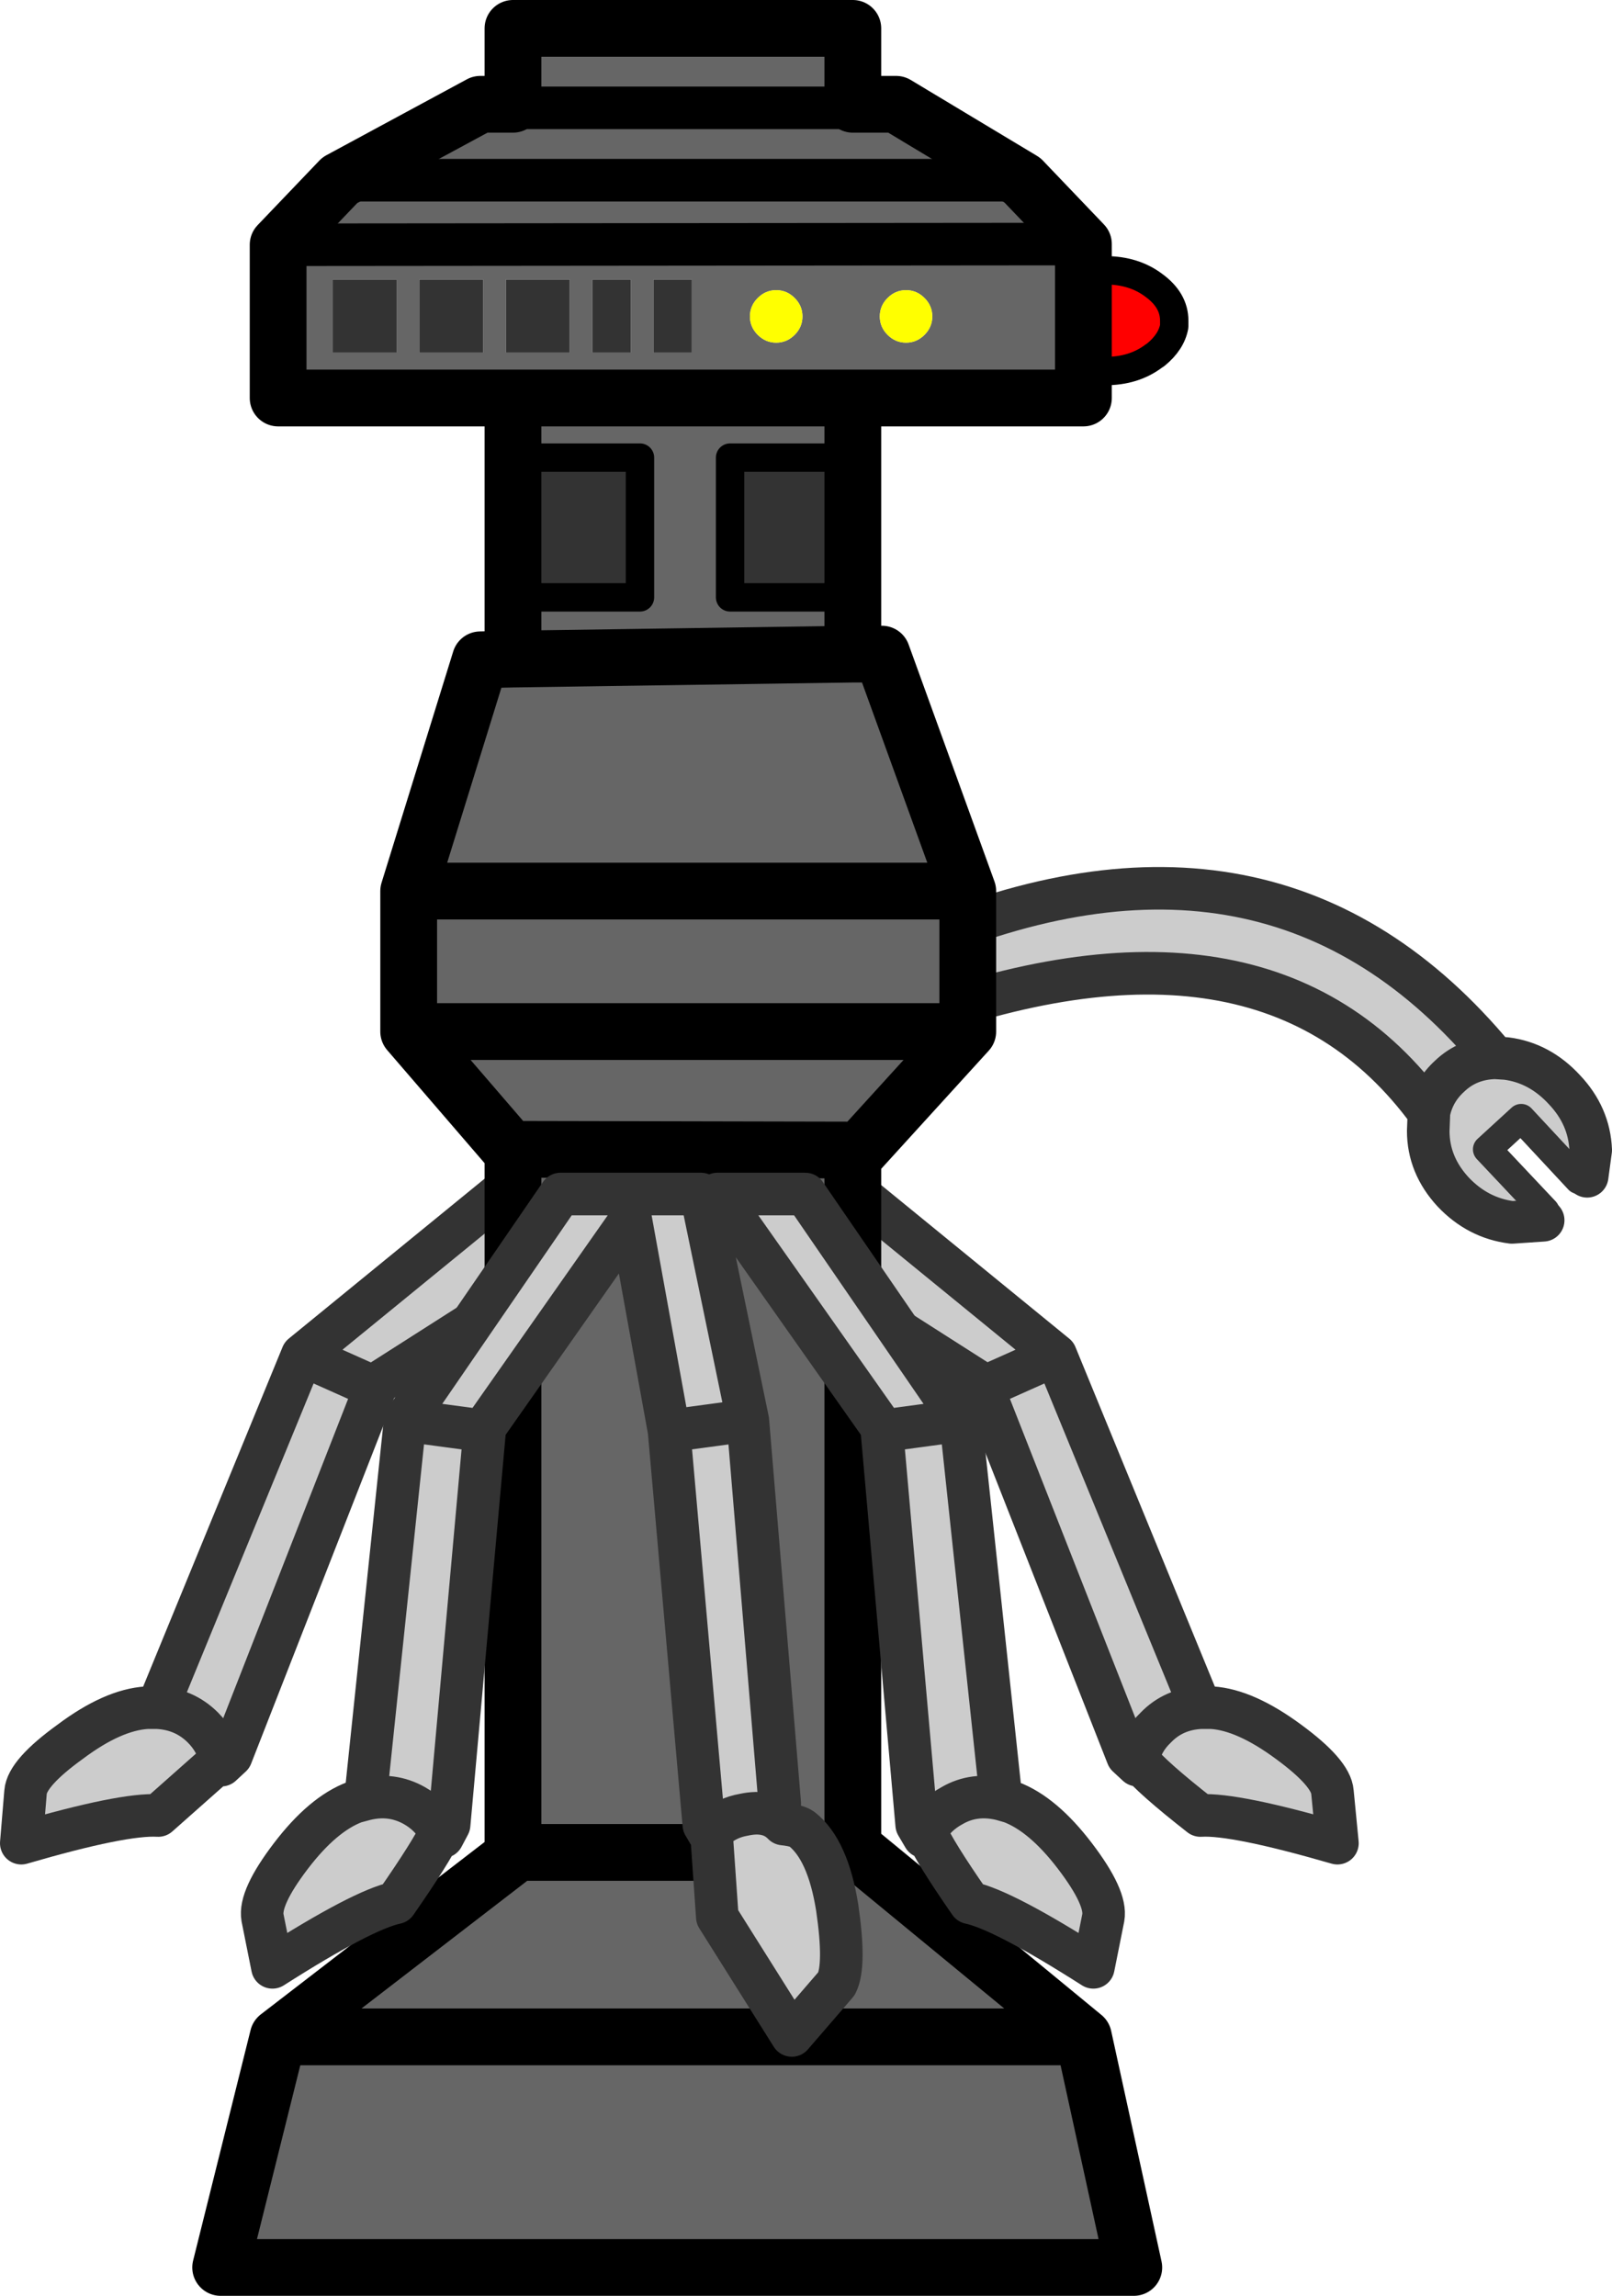 <?xml version="1.0" encoding="UTF-8" standalone="no"?>
<svg xmlns:xlink="http://www.w3.org/1999/xlink" height="161.8px" width="113.6px" xmlns="http://www.w3.org/2000/svg">
  <g transform="matrix(1.0, 0.0, 0.0, 1.0, 48.55, 95.2)">
    <path d="M10.85 -11.95 L25.85 0.3 36.05 25.15 36.85 25.15 Q39.2 25.3 42.25 27.55 45.25 29.75 45.35 31.1 L45.7 34.7 Q38.45 32.6 36.05 32.75 32.6 30.05 31.65 28.85 L31.6 29.2 30.9 28.55 20.7 2.6 20.6 2.3 7.75 -5.9 10.85 -11.95 M52.15 -16.8 Q40.6 -32.6 14.85 -22.95 L15.75 -28.55 Q41.15 -39.55 56.8 -20.65 54.9 -20.6 53.6 -19.35 52.45 -18.3 52.15 -16.8 52.45 -18.3 53.6 -19.35 54.9 -20.6 56.8 -20.65 L57.6 -20.6 Q59.95 -20.3 61.7 -18.4 63.45 -16.55 63.55 -14.15 L63.3 -12.3 63.15 -12.45 62.7 -12.05 58.65 -16.4 56.25 -14.2 60.35 -9.85 59.95 -9.5 60.2 -9.2 58.0 -9.05 Q55.6 -9.35 53.85 -11.2 52.1 -13.1 52.1 -15.5 L52.15 -16.8 M20.7 2.6 L25.85 0.3 20.7 2.6 M30.9 28.55 L31.65 28.85 31.65 28.8 30.9 28.55 M36.05 25.15 Q34.15 25.25 32.9 26.55 31.9 27.5 31.65 28.8 31.9 27.5 32.9 26.55 34.15 25.25 36.05 25.15 M-27.25 0.3 L-12.25 -11.95 -9.1 -5.9 -21.95 2.3 -22.1 2.6 -27.25 0.3 -22.1 2.6 -32.25 28.55 -32.95 29.2 -33.0 28.85 -37.4 32.75 Q-39.85 32.6 -47.05 34.7 L-46.75 31.1 Q-46.65 29.75 -43.6 27.55 -40.6 25.3 -38.2 25.15 L-37.45 25.15 -27.25 0.3 M-37.45 25.15 Q-35.55 25.25 -34.25 26.55 -33.3 27.5 -33.0 28.8 -33.3 27.5 -34.25 26.55 -35.55 25.25 -37.45 25.15 M-33.0 28.8 L-33.0 28.85 -32.25 28.55 -33.0 28.8" fill="#cccccc" fill-rule="evenodd" stroke="none"/>
    <path d="M10.85 -11.95 L25.85 0.3 36.05 25.15 36.85 25.15 Q39.2 25.3 42.25 27.55 45.25 29.75 45.35 31.1 L45.7 34.7 Q38.45 32.6 36.05 32.75 32.6 30.05 31.65 28.85 L31.6 29.2 30.9 28.55 20.7 2.6 20.6 2.3 7.75 -5.9 10.85 -11.95 M56.8 -20.65 Q41.15 -39.55 15.75 -28.55 L14.85 -22.95 Q40.6 -32.6 52.15 -16.8 52.45 -18.3 53.6 -19.35 54.9 -20.6 56.8 -20.65 L57.6 -20.6 Q59.95 -20.3 61.7 -18.4 63.45 -16.55 63.55 -14.15 L63.3 -12.3 M60.2 -9.2 L58.0 -9.05 Q55.6 -9.35 53.85 -11.2 52.1 -13.1 52.1 -15.5 L52.15 -16.8 M25.85 0.3 L20.7 2.6 M31.65 28.85 L31.65 28.8 Q31.9 27.5 32.9 26.55 34.15 25.25 36.05 25.15 M-22.1 2.6 L-21.95 2.3 -9.1 -5.9 -12.25 -11.95 -27.25 0.3 -22.1 2.6 -32.25 28.55 -32.95 29.2 -33.0 28.85 -37.4 32.75 Q-39.85 32.6 -47.05 34.7 L-46.75 31.1 Q-46.65 29.75 -43.6 27.55 -40.6 25.3 -38.2 25.15 L-37.45 25.15 -27.25 0.3 M-33.0 28.8 Q-33.3 27.5 -34.25 26.55 -35.55 25.25 -37.45 25.15 M-33.0 28.8 L-33.0 28.85" fill="none" stroke="#333333" stroke-linecap="round" stroke-linejoin="round" stroke-width="3.0"/>
    <path d="M62.7 -12.05 L58.65 -16.4 56.25 -14.2 60.35 -9.85 M30.9 28.55 L31.65 28.85 M-33.0 28.85 L-32.25 28.55" fill="none" stroke="#333333" stroke-linecap="round" stroke-linejoin="round" stroke-width="2.0"/>
    <path d="M-12.4 -62.95 L-12.4 -67.15 -28.95 -67.15 -28.95 -77.95 -24.6 -82.5 -14.7 -87.85 -12.4 -87.85 -12.4 -93.2 11.55 -93.2 11.55 -87.85 14.6 -87.85 23.5 -82.5 27.8 -78.0 27.8 -75.95 27.8 -69.2 27.8 -67.15 11.55 -67.15 11.55 -62.95 2.9 -62.95 2.9 -53.1 11.55 -53.1 11.55 -49.1 13.6 -49.1 19.65 -32.4 19.65 -22.5 12.05 -14.15 11.55 -14.15 11.55 35.35 12.0 35.35 27.8 48.35 31.35 64.6 -33.0 64.6 -28.95 48.35 -12.4 35.6 -12.1 35.35 -12.4 35.35 -12.4 -14.2 -12.6 -14.2 -19.75 -22.5 -19.75 -32.4 -14.7 -48.7 -12.4 -48.75 -12.4 -53.1 -3.45 -53.1 -3.45 -62.95 -12.4 -62.95 M6.15 -71.05 Q6.9 -71.05 7.45 -71.6 8.0 -72.15 8.0 -72.9 8.0 -73.65 7.45 -74.2 6.9 -74.75 6.15 -74.75 5.4 -74.75 4.85 -74.2 4.3 -73.65 4.3 -72.9 4.3 -72.15 4.85 -71.6 5.4 -71.05 6.15 -71.05 M13.45 -72.9 Q13.45 -72.15 14.0 -71.6 14.55 -71.05 15.3 -71.05 16.05 -71.05 16.6 -71.6 17.15 -72.15 17.15 -72.9 17.15 -73.65 16.6 -74.2 16.05 -74.75 15.3 -74.75 14.55 -74.75 14.0 -74.2 13.45 -73.65 13.45 -72.9 M-20.6 -75.5 L-25.1 -75.5 -25.1 -70.35 -20.6 -70.35 -20.6 -75.5 M-8.4 -75.5 L-12.9 -75.5 -12.9 -70.35 -8.4 -70.35 -8.4 -75.5 M-4.1 -75.5 L-6.8 -75.5 -6.8 -70.35 -4.1 -70.35 -4.1 -75.5 M-14.5 -75.5 L-19.0 -75.5 -19.0 -70.35 -14.5 -70.35 -14.5 -75.5 M0.2 -70.35 L0.2 -75.5 -2.5 -75.5 -2.5 -70.35 0.2 -70.35 M11.55 35.35 L-12.1 35.35 11.55 35.35 M27.8 -78.0 L-28.95 -77.95 27.8 -78.0 M11.55 -87.6 L-12.4 -87.6 11.55 -87.6 M19.65 -22.5 L-19.75 -22.5 19.65 -22.5 M19.65 -32.4 L-19.75 -32.4 19.65 -32.4 M-12.4 -67.15 L11.55 -67.15 -12.4 -67.15 M-12.4 -14.2 L11.55 -14.15 -12.4 -14.2 M11.55 -49.1 L-12.4 -48.75 11.55 -49.1 M27.8 48.35 L-28.95 48.35 27.8 48.35 M23.5 -82.5 L-24.6 -82.5 23.5 -82.5" fill="#666666" fill-rule="evenodd" stroke="none"/>
    <path d="M27.8 -75.95 L29.35 -76.15 Q31.35 -76.15 32.75 -75.1 34.2 -74.05 34.2 -72.6 L34.2 -72.2 Q34.0 -71.1 32.9 -70.2 L32.75 -70.1 Q31.35 -69.05 29.35 -69.05 L27.8 -69.2 27.8 -75.95" fill="#ff0000" fill-rule="evenodd" stroke="none"/>
    <path d="M13.45 -72.9 Q13.45 -73.65 14.0 -74.2 14.55 -74.75 15.3 -74.75 16.05 -74.75 16.6 -74.2 17.15 -73.65 17.15 -72.9 17.15 -72.15 16.6 -71.6 16.05 -71.05 15.3 -71.05 14.55 -71.05 14.0 -71.6 13.45 -72.15 13.45 -72.9 M6.15 -71.05 Q5.4 -71.05 4.85 -71.6 4.3 -72.15 4.3 -72.9 4.3 -73.65 4.85 -74.2 5.4 -74.75 6.15 -74.75 6.9 -74.75 7.45 -74.2 8.0 -73.65 8.0 -72.9 8.0 -72.15 7.45 -71.6 6.9 -71.05 6.15 -71.05" fill="#ffff00" fill-rule="evenodd" stroke="none"/>
    <path d="M11.55 -62.95 L11.55 -53.1 2.9 -53.1 2.9 -62.95 11.55 -62.95 M-12.4 -53.1 L-12.4 -62.95 -3.45 -62.95 -3.45 -53.1 -12.4 -53.1 M0.2 -70.35 L-2.5 -70.35 -2.5 -75.5 0.2 -75.5 0.2 -70.35 M-14.5 -75.5 L-14.5 -70.35 -19.0 -70.35 -19.0 -75.5 -14.5 -75.5 M-4.1 -75.5 L-4.1 -70.35 -6.8 -70.35 -6.8 -75.5 -4.1 -75.5 M-8.4 -75.5 L-8.4 -70.35 -12.9 -70.35 -12.9 -75.5 -8.4 -75.5 M-20.6 -75.5 L-20.6 -70.35 -25.1 -70.35 -25.1 -75.5 -20.6 -75.5" fill="#333333" fill-rule="evenodd" stroke="none"/>
    <path d="M-12.4 -62.95 L-12.4 -67.15 -28.95 -67.15 -28.95 -77.95 -24.6 -82.5 -14.7 -87.85 -12.4 -87.85 -12.4 -93.2 11.55 -93.2 11.55 -87.85 14.6 -87.85 23.5 -82.5 27.8 -78.0 27.8 -75.95 27.8 -69.2 27.8 -67.15 11.55 -67.15 11.55 -62.95 11.55 -53.1 11.55 -49.1 13.6 -49.1 19.65 -32.4 19.65 -22.5 12.05 -14.15 11.55 -14.15 11.55 35.35 12.0 35.35 27.8 48.35 31.35 64.6 -33.0 64.6 -28.95 48.35 -12.4 35.6 -12.4 35.35 -12.4 -14.2 -12.6 -14.2 -19.75 -22.5 -19.75 -32.4 -14.7 -48.7 -12.4 -48.75 -12.4 -53.1 -12.4 -62.95 M-12.4 35.6 L-12.1 35.35 11.55 35.35 M-28.95 48.35 L27.8 48.35 M-12.4 -48.75 L11.55 -49.1 M11.55 -14.15 L-12.4 -14.2 M11.55 -67.15 L-12.4 -67.15 M-19.75 -32.4 L19.65 -32.4 M-19.75 -22.5 L19.65 -22.5" fill="none" stroke="#000000" stroke-linecap="round" stroke-linejoin="round" stroke-width="4.0"/>
    <path d="M-12.4 -87.6 L11.55 -87.6 M-28.95 -77.95 L27.8 -78.0 M-24.6 -82.5 L23.5 -82.5" fill="none" stroke="#000000" stroke-linecap="round" stroke-linejoin="round" stroke-width="3.0"/>
    <path d="M27.8 -75.95 L29.35 -76.15 Q31.35 -76.15 32.75 -75.1 34.2 -74.05 34.2 -72.6 L34.2 -72.2 Q34.0 -71.1 32.9 -70.2 L32.75 -70.1 Q31.35 -69.05 29.35 -69.05 L27.8 -69.2 M-12.4 -62.95 L-3.45 -62.95 -3.45 -53.1 -12.4 -53.1 M11.55 -53.1 L2.9 -53.1 2.9 -62.95 11.55 -62.95" fill="none" stroke="#000000" stroke-linecap="round" stroke-linejoin="round" stroke-width="2.0"/>
    <path d="M8.2 -11.05 L19.15 4.9 22.0 31.6 22.7 31.8 Q24.95 32.65 27.2 35.6 29.45 38.55 29.2 39.95 L28.5 43.45 Q22.15 39.4 19.8 38.9 17.3 35.3 16.7 33.9 L16.55 34.25 16.05 33.4 13.6 5.65 13.55 5.35 2.0 -11.05 8.2 -11.05 M13.6 5.65 L19.15 4.9 13.6 5.65 M16.05 33.4 L16.7 33.9 16.7 33.85 16.05 33.4 M22.0 31.6 Q20.1 31.15 18.55 32.05 17.35 32.7 16.7 33.85 17.35 32.7 18.55 32.05 20.1 31.15 22.0 31.6 M1.6 33.85 L1.55 33.9 1.6 34.15 1.55 33.9 1.6 33.85 1.65 33.8 1.05 33.4 -1.4 5.65 -4.1 -9.25 -14.35 5.35 -14.4 5.65 -16.9 33.4 -17.35 34.25 -17.5 33.9 Q-18.15 35.3 -20.65 38.9 -23.0 39.4 -29.35 43.45 L-30.05 39.95 Q-30.3 38.55 -28.05 35.6 -25.8 32.65 -23.55 31.8 L-22.8 31.6 -20.0 4.9 -9.05 -11.05 -4.45 -11.05 0.85 -11.05 4.15 4.9 6.4 31.9 3.55 32.05 Q2.45 32.65 1.85 33.65 2.7 32.9 3.85 32.7 5.65 32.3 6.65 33.35 7.6 33.45 7.95 33.7 9.8 35.15 10.45 39.25 11.05 43.35 10.4 44.6 L7.25 48.25 2.0 39.9 1.6 34.15 1.55 34.25 1.05 33.4 1.6 33.85 M1.65 33.8 L1.85 33.65 1.65 33.8 M-22.8 31.6 Q-20.95 31.15 -19.35 32.05 -18.2 32.7 -17.55 33.85 -18.2 32.7 -19.35 32.05 -20.95 31.15 -22.8 31.6 M-14.4 5.65 L-20.0 4.9 -14.4 5.65 M-4.45 -11.05 L-4.1 -9.25 -4.45 -11.05 M-17.55 33.85 L-17.5 33.9 -16.9 33.4 -17.55 33.85 M-1.4 5.65 L4.15 4.9 -1.4 5.65" fill="#cccccc" fill-rule="evenodd" stroke="none"/>
    <path d="M8.2 -11.05 L19.15 4.9 22.0 31.6 22.7 31.8 Q24.95 32.65 27.2 35.6 29.45 38.55 29.2 39.95 L28.5 43.45 Q22.15 39.4 19.8 38.9 17.3 35.3 16.7 33.9 L16.55 34.25 16.05 33.4 13.6 5.65 13.55 5.35 2.0 -11.05 8.2 -11.05 M19.15 4.9 L13.6 5.65 M16.7 33.85 Q17.35 32.7 18.55 32.05 20.1 31.15 22.0 31.6 M16.7 33.9 L16.7 33.85 M1.6 34.15 L1.55 33.9 1.6 33.85 1.65 33.8 1.85 33.65 Q2.7 32.9 3.85 32.7 5.65 32.3 6.65 33.35 7.6 33.45 7.95 33.7 9.8 35.15 10.45 39.25 11.05 43.35 10.4 44.6 L7.25 48.25 2.0 39.9 1.6 34.15 1.55 34.25 1.05 33.4 -1.4 5.65 -4.1 -9.25 -14.35 5.35 -14.4 5.65 -16.9 33.4 -17.35 34.25 -17.5 33.9 Q-18.15 35.3 -20.65 38.9 -23.0 39.4 -29.35 43.45 L-30.05 39.95 Q-30.3 38.55 -28.05 35.6 -25.8 32.65 -23.55 31.8 L-22.8 31.6 -20.0 4.9 -9.05 -11.05 -4.45 -11.05 0.85 -11.05 4.15 4.9 6.4 31.9 M-4.1 -9.25 L-4.45 -11.05 M-20.0 4.9 L-14.4 5.65 M-17.55 33.85 Q-18.2 32.7 -19.35 32.05 -20.95 31.15 -22.8 31.6 M-17.55 33.85 L-17.5 33.9 M4.15 4.9 L-1.4 5.65" fill="none" stroke="#333333" stroke-linecap="round" stroke-linejoin="round" stroke-width="3.0"/>
    <path d="M16.7 33.9 L16.05 33.4 M1.6 33.85 L1.05 33.4 M-17.5 33.9 L-16.9 33.4" fill="none" stroke="#333333" stroke-linecap="round" stroke-linejoin="round" stroke-width="2.0"/>
  </g>
</svg>
